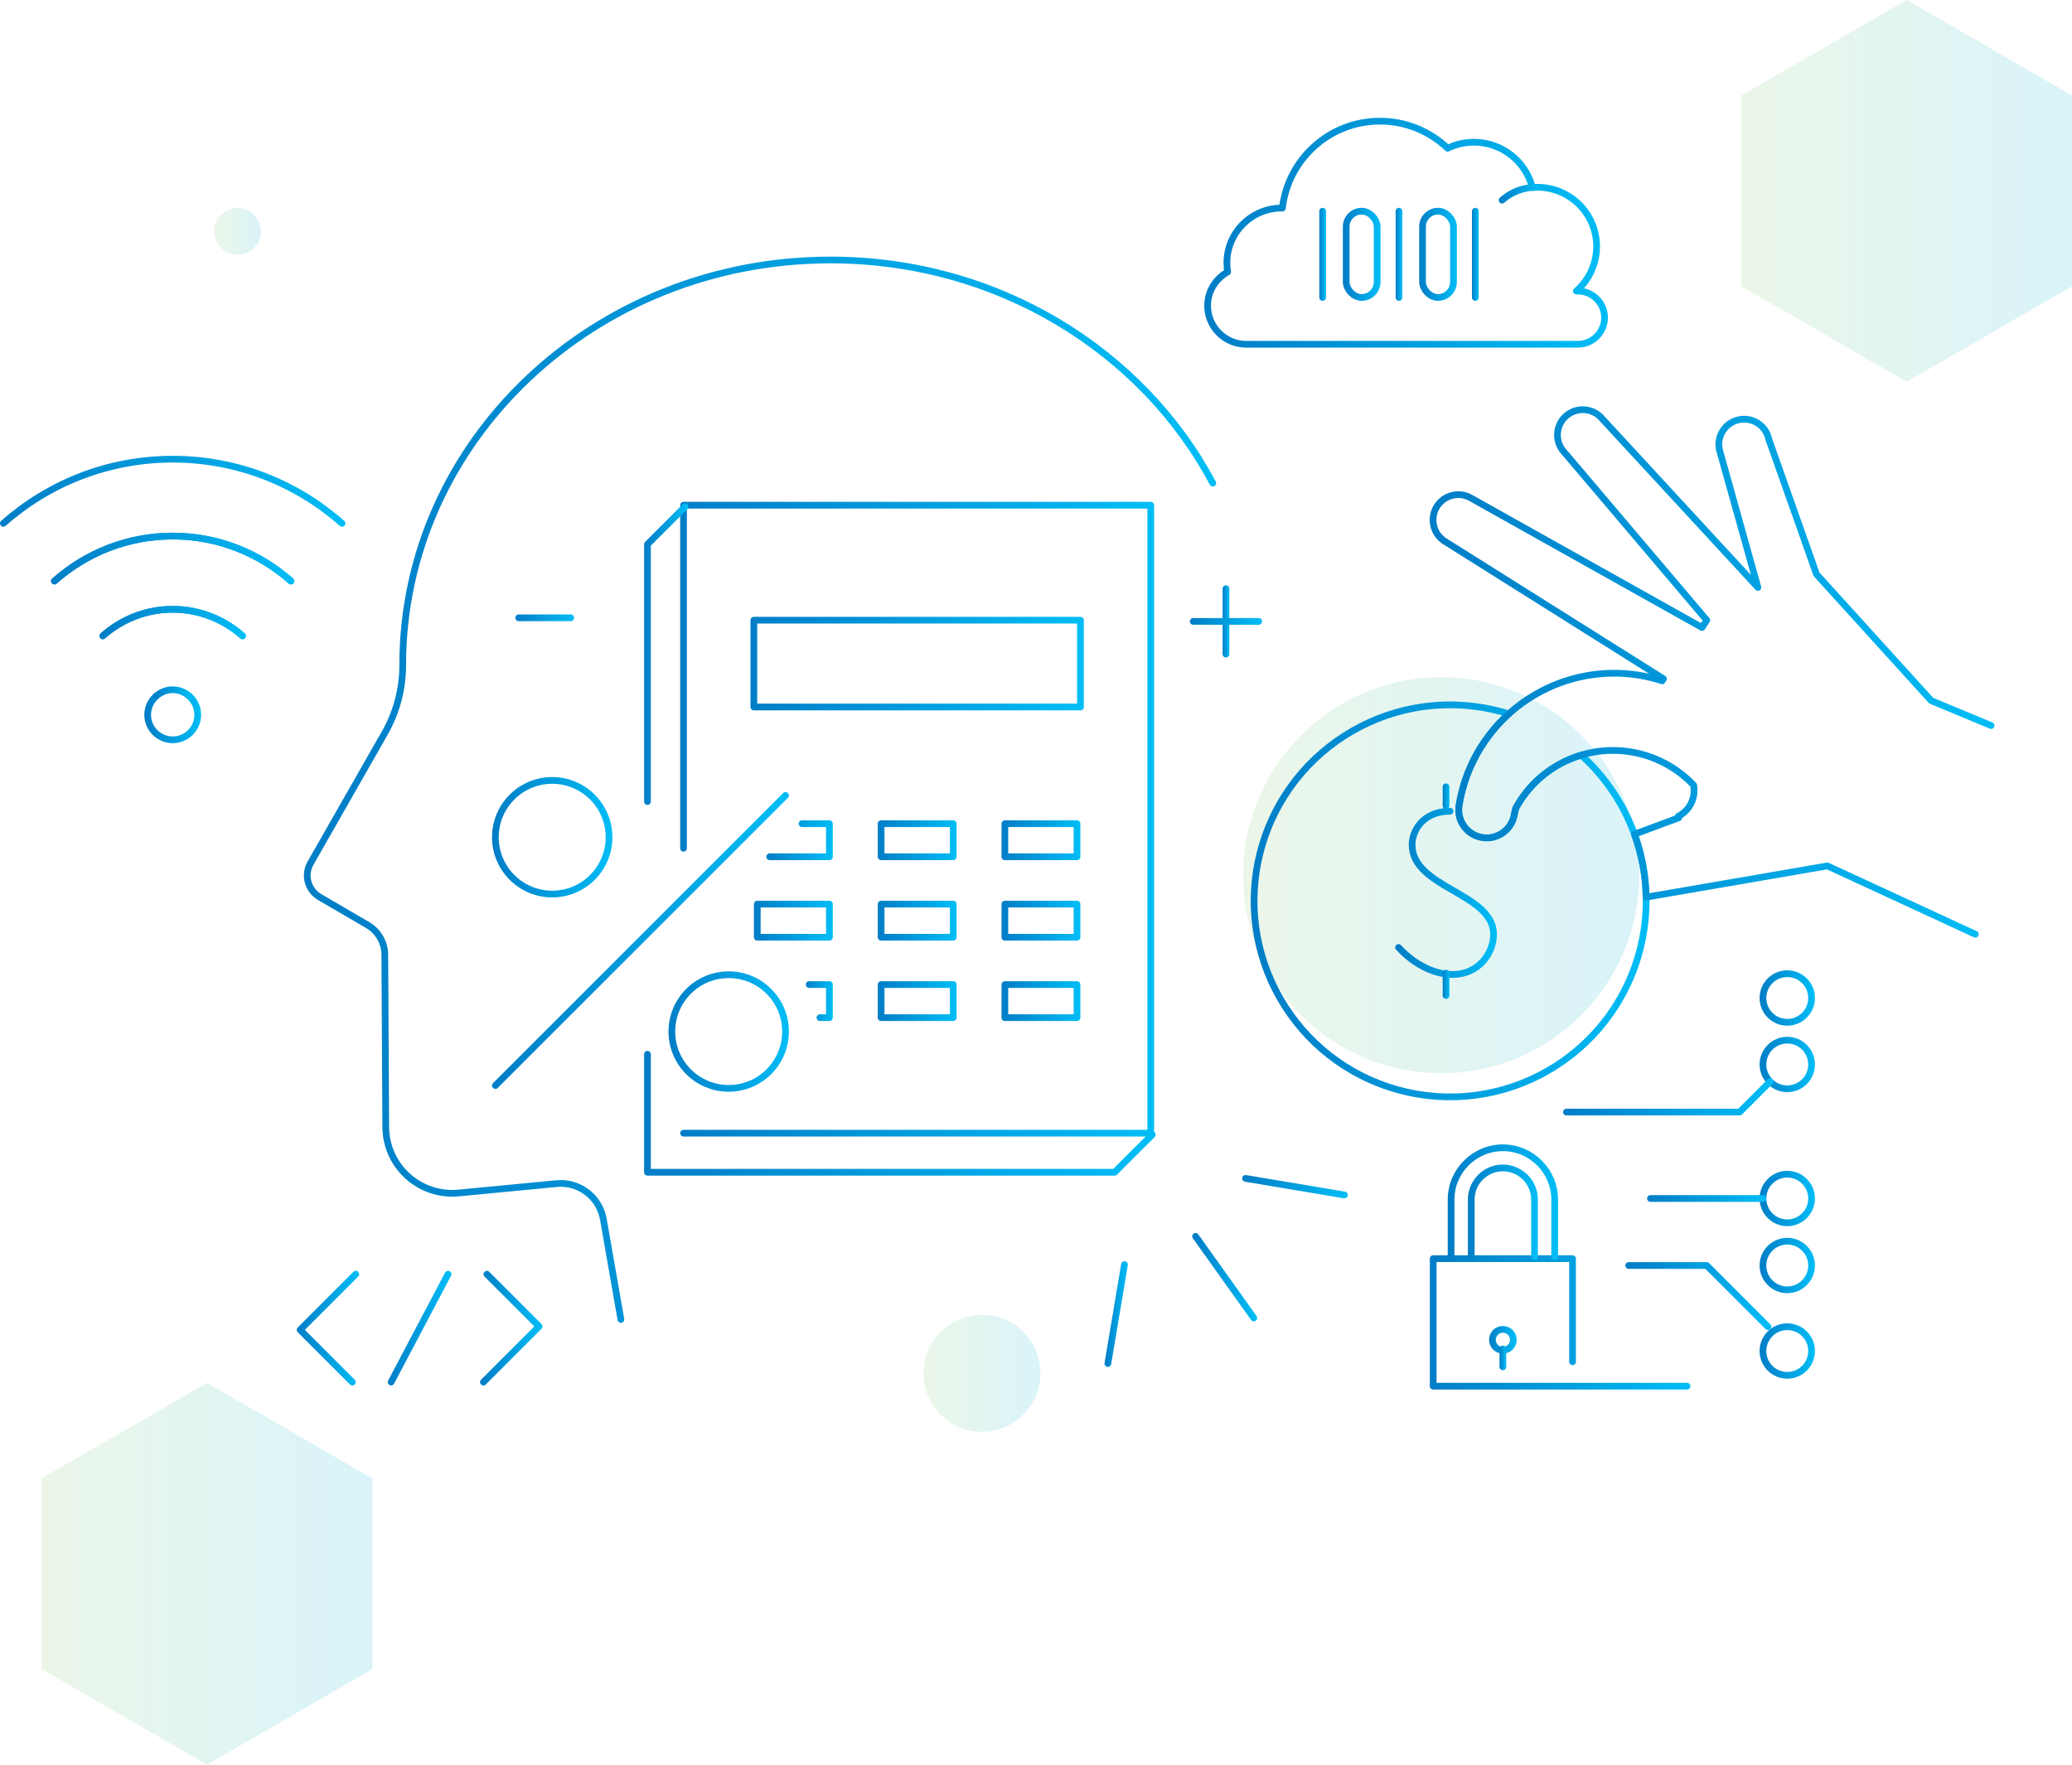 <?xml version="1.0" encoding="UTF-8"?><svg id="Layer_2" xmlns="http://www.w3.org/2000/svg" xmlns:xlink="http://www.w3.org/1999/xlink" viewBox="0 0 542.87 462.43"><defs><style>.cls-1{fill:url(#New_Gradient_Swatch_7-4);}.cls-1,.cls-2,.cls-3,.cls-4,.cls-5{opacity:.15;}.cls-2{fill:url(#New_Gradient_Swatch_7);}.cls-6{stroke:url(#New_Gradient_Swatch_copy_3-37);}.cls-6,.cls-7,.cls-8,.cls-9,.cls-10,.cls-11,.cls-12,.cls-13,.cls-14,.cls-15,.cls-16,.cls-17,.cls-18,.cls-19,.cls-20,.cls-21,.cls-22,.cls-23,.cls-24,.cls-25,.cls-26,.cls-27,.cls-28,.cls-29,.cls-30,.cls-31,.cls-32,.cls-33,.cls-34,.cls-35,.cls-36,.cls-37,.cls-38,.cls-39,.cls-40,.cls-41,.cls-42,.cls-43,.cls-44,.cls-45,.cls-46,.cls-47,.cls-48,.cls-49,.cls-50,.cls-51,.cls-52,.cls-53,.cls-54,.cls-55,.cls-56,.cls-57,.cls-58,.cls-59,.cls-60,.cls-61,.cls-62,.cls-63{fill:none;stroke-linecap:round;stroke-linejoin:round;stroke-width:1.76px;}.cls-3{fill:url(#New_Gradient_Swatch_7-5);}.cls-7{stroke:url(#New_Gradient_Swatch_copy_3-27);}.cls-8{stroke:url(#New_Gradient_Swatch_copy_3-34);}.cls-9{stroke:url(#New_Gradient_Swatch_copy_3-24);}.cls-10{stroke:url(#New_Gradient_Swatch_copy_3-47);}.cls-11{stroke:url(#New_Gradient_Swatch_copy_3-51);}.cls-12{stroke:url(#New_Gradient_Swatch_copy_3-22);}.cls-13{stroke:url(#New_Gradient_Swatch_copy_3-39);}.cls-14{stroke:url(#New_Gradient_Swatch_copy_3-21);}.cls-15{stroke:url(#New_Gradient_Swatch_copy_3-9);}.cls-16{stroke:url(#New_Gradient_Swatch_copy_3-12);}.cls-17{stroke:url(#New_Gradient_Swatch_copy_3-32);}.cls-18{stroke:url(#New_Gradient_Swatch_copy_3-54);}.cls-19{stroke:url(#New_Gradient_Swatch_copy_3-43);}.cls-4{fill:url(#New_Gradient_Swatch_7-2);}.cls-20{stroke:url(#New_Gradient_Swatch_copy_3-18);}.cls-21{stroke:url(#New_Gradient_Swatch_copy_3-7);}.cls-22{stroke:url(#New_Gradient_Swatch_copy_3-36);}.cls-23{stroke:url(#New_Gradient_Swatch_copy_3-56);}.cls-24{stroke:url(#New_Gradient_Swatch_copy_3-19);}.cls-25{stroke:url(#New_Gradient_Swatch_copy_3-58);}.cls-26{stroke:url(#New_Gradient_Swatch_copy_3-57);}.cls-27{stroke:url(#New_Gradient_Swatch_copy_3-42);}.cls-28{stroke:url(#New_Gradient_Swatch_copy_3-50);}.cls-29{stroke:url(#New_Gradient_Swatch_copy_3-55);}.cls-30{stroke:url(#New_Gradient_Swatch_copy_3-15);}.cls-31{stroke:url(#New_Gradient_Swatch_copy_3-44);}.cls-32{stroke:url(#New_Gradient_Swatch_copy_3-41);}.cls-33{stroke:url(#New_Gradient_Swatch_copy_3-16);}.cls-34{stroke:url(#New_Gradient_Swatch_copy_3-48);}.cls-35{stroke:url(#New_Gradient_Swatch_copy_3-40);}.cls-36{stroke:url(#New_Gradient_Swatch_copy_3-31);}.cls-37{stroke:url(#New_Gradient_Swatch_copy_3-38);}.cls-38{stroke:url(#New_Gradient_Swatch_copy_3-4);}.cls-39{stroke:url(#New_Gradient_Swatch_copy_3-46);}.cls-40{stroke:url(#New_Gradient_Swatch_copy_3-20);}.cls-41{stroke:url(#New_Gradient_Swatch_copy_3-5);}.cls-42{stroke:url(#New_Gradient_Swatch_copy_3-26);}.cls-43{stroke:url(#New_Gradient_Swatch_copy_3-23);}.cls-44{stroke:url(#New_Gradient_Swatch_copy_3-53);}.cls-45{stroke:url(#New_Gradient_Swatch_copy_3-8);}.cls-46{stroke:url(#New_Gradient_Swatch_copy_3-3);}.cls-5{fill:url(#New_Gradient_Swatch_7-3);}.cls-47{stroke:url(#New_Gradient_Swatch_copy_3-11);}.cls-48{stroke:url(#New_Gradient_Swatch_copy_3-29);}.cls-49{stroke:url(#New_Gradient_Swatch_copy_3);}.cls-50{stroke:url(#New_Gradient_Swatch_copy_3-28);}.cls-51{stroke:url(#New_Gradient_Swatch_copy_3-52);}.cls-52{stroke:url(#New_Gradient_Swatch_copy_3-25);}.cls-53{stroke:url(#New_Gradient_Swatch_copy_3-13);}.cls-54{stroke:url(#New_Gradient_Swatch_copy_3-30);}.cls-55{stroke:url(#New_Gradient_Swatch_copy_3-45);}.cls-56{stroke:url(#New_Gradient_Swatch_copy_3-14);}.cls-57{stroke:url(#New_Gradient_Swatch_copy_3-10);}.cls-58{stroke:url(#New_Gradient_Swatch_copy_3-2);}.cls-59{stroke:url(#New_Gradient_Swatch_copy_3-6);}.cls-60{stroke:url(#New_Gradient_Swatch_copy_3-17);}.cls-61{stroke:url(#New_Gradient_Swatch_copy_3-35);}.cls-62{stroke:url(#New_Gradient_Swatch_copy_3-49);}.cls-63{stroke:url(#New_Gradient_Swatch_copy_3-33);}</style><linearGradient id="New_Gradient_Swatch_7" x1="10.91" y1="412.41" x2="97.54" y2="412.41" gradientUnits="userSpaceOnUse"><stop offset="0" stop-color="#7bc46a"/><stop offset="1" stop-color="#00b0d8"/></linearGradient><linearGradient id="New_Gradient_Swatch_7-2" x1="456.24" y1="50.02" x2="542.87" y2="50.02" xlink:href="#New_Gradient_Swatch_7"/><linearGradient id="New_Gradient_Swatch_7-3" x1="241.95" y1="359.88" x2="272.59" y2="359.88" xlink:href="#New_Gradient_Swatch_7"/><linearGradient id="New_Gradient_Swatch_7-4" x1="56.08" y1="60.65" x2="68.34" y2="60.65" xlink:href="#New_Gradient_Swatch_7"/><linearGradient id="New_Gradient_Swatch_7-5" x1="325.7" y1="229.35" x2="429.48" y2="229.35" xlink:href="#New_Gradient_Swatch_7"/><linearGradient id="New_Gradient_Swatch_copy_3" x1="178.21" y1="214.67" x2="302.38" y2="214.67" gradientUnits="userSpaceOnUse"><stop offset="0" stop-color="#007dc6"/><stop offset="1" stop-color="#00bdf6"/></linearGradient><linearGradient id="New_Gradient_Swatch_copy_3-2" x1="196.63" y1="173.89" x2="283.96" y2="173.89" xlink:href="#New_Gradient_Swatch_copy_3"/><linearGradient id="New_Gradient_Swatch_copy_3-3" x1="200.77" y1="220.18" x2="218.19" y2="220.18" xlink:href="#New_Gradient_Swatch_copy_3"/><linearGradient id="New_Gradient_Swatch_copy_3-4" x1="229.96" y1="220.18" x2="250.63" y2="220.18" xlink:href="#New_Gradient_Swatch_copy_3"/><linearGradient id="New_Gradient_Swatch_copy_3-5" x1="262.4" y1="220.18" x2="283.06" y2="220.18" xlink:href="#New_Gradient_Swatch_copy_3"/><linearGradient id="New_Gradient_Swatch_copy_3-6" x1="197.53" y1="241.26" x2="218.19" y2="241.26" xlink:href="#New_Gradient_Swatch_copy_3"/><linearGradient id="New_Gradient_Swatch_copy_3-7" x1="229.96" y1="241.26" x2="250.63" y2="241.26" xlink:href="#New_Gradient_Swatch_copy_3"/><linearGradient id="New_Gradient_Swatch_copy_3-8" x1="262.4" y1="241.26" x2="283.06" y2="241.26" xlink:href="#New_Gradient_Swatch_copy_3"/><linearGradient id="New_Gradient_Swatch_copy_3-9" x1="211.13" y1="262.34" x2="218.19" y2="262.34" xlink:href="#New_Gradient_Swatch_copy_3"/><linearGradient id="New_Gradient_Swatch_copy_3-10" x1="229.96" y1="262.34" x2="250.63" y2="262.34" xlink:href="#New_Gradient_Swatch_copy_3"/><linearGradient id="New_Gradient_Swatch_copy_3-11" x1="262.4" y1="262.34" x2="283.06" y2="262.34" xlink:href="#New_Gradient_Swatch_copy_3"/><linearGradient id="New_Gradient_Swatch_copy_3-12" x1="168.76" y1="291.73" x2="302.78" y2="291.73" xlink:href="#New_Gradient_Swatch_copy_3"/><linearGradient id="New_Gradient_Swatch_copy_3-13" x1="168.76" y1="171.42" x2="180.37" y2="171.42" xlink:href="#New_Gradient_Swatch_copy_3"/><linearGradient id="New_Gradient_Swatch_copy_3-14" x1="128.91" y1="246.46" x2="206.69" y2="246.46" xlink:href="#New_Gradient_Swatch_copy_3"/><linearGradient id="New_Gradient_Swatch_copy_3-15" x1="128.91" y1="219.4" x2="160.46" y2="219.4" xlink:href="#New_Gradient_Swatch_copy_3"/><linearGradient id="New_Gradient_Swatch_copy_3-16" x1="175.14" y1="270.32" x2="206.69" y2="270.32" xlink:href="#New_Gradient_Swatch_copy_3"/><linearGradient id="New_Gradient_Swatch_copy_3-17" x1="135.02" y1="161.9" x2="150.41" y2="161.9" xlink:href="#New_Gradient_Swatch_copy_3"/><linearGradient id="New_Gradient_Swatch_copy_3-18" x1="320.33" y1="162.84" x2="322.09" y2="162.84" xlink:href="#New_Gradient_Swatch_copy_3"/><linearGradient id="New_Gradient_Swatch_copy_3-19" x1="311.75" y1="162.84" x2="330.67" y2="162.84" xlink:href="#New_Gradient_Swatch_copy_3"/><linearGradient id="New_Gradient_Swatch_copy_3-20" x1="327.69" y1="236.07" x2="432.18" y2="236.07" xlink:href="#New_Gradient_Swatch_copy_3"/><linearGradient id="New_Gradient_Swatch_copy_3-21" x1="374.58" y1="176.07" x2="522.55" y2="176.07" xlink:href="#New_Gradient_Swatch_copy_3"/><linearGradient id="New_Gradient_Swatch_copy_3-22" x1="365.55" y1="233.98" x2="392.2" y2="233.98" xlink:href="#New_Gradient_Swatch_copy_3"/><linearGradient id="New_Gradient_Swatch_copy_3-23" x1="377.99" y1="257.94" x2="379.75" y2="257.94" xlink:href="#New_Gradient_Swatch_copy_3"/><linearGradient id="New_Gradient_Swatch_copy_3-24" x1="377.99" y1="208.67" x2="379.75" y2="208.67" xlink:href="#New_Gradient_Swatch_copy_3"/><linearGradient id="New_Gradient_Swatch_copy_3-25" x1="79.62" y1="206.95" x2="318.64" y2="206.95" xlink:href="#New_Gradient_Swatch_copy_3"/><linearGradient id="New_Gradient_Swatch_copy_3-26" x1="312.37" y1="334.69" x2="329.38" y2="334.69" xlink:href="#New_Gradient_Swatch_copy_3"/><linearGradient id="New_Gradient_Swatch_copy_3-27" x1="289.39" y1="344.36" x2="295.5" y2="344.36" xlink:href="#New_Gradient_Swatch_copy_3"/><linearGradient id="New_Gradient_Swatch_copy_3-28" x1="325.45" y1="310.97" x2="353.13" y2="310.97" xlink:href="#New_Gradient_Swatch_copy_3"/><linearGradient id="New_Gradient_Swatch_copy_3-29" x1="315.52" y1="60.98" x2="421.28" y2="60.98" xlink:href="#New_Gradient_Swatch_copy_3"/><linearGradient id="New_Gradient_Swatch_copy_3-30" x1="392.67" y1="50.77" x2="403.36" y2="50.77" xlink:href="#New_Gradient_Swatch_copy_3"/><linearGradient id="New_Gradient_Swatch_copy_3-31" x1="351.82" y1="66.64" x2="361.7" y2="66.64" xlink:href="#New_Gradient_Swatch_copy_3"/><linearGradient id="New_Gradient_Swatch_copy_3-32" x1="365.65" y1="66.64" x2="367.42" y2="66.64" xlink:href="#New_Gradient_Swatch_copy_3"/><linearGradient id="New_Gradient_Swatch_copy_3-33" x1="371.82" y1="66.64" x2="381.7" y2="66.64" xlink:href="#New_Gradient_Swatch_copy_3"/><linearGradient id="New_Gradient_Swatch_copy_3-34" x1="385.65" y1="66.64" x2="387.42" y2="66.64" xlink:href="#New_Gradient_Swatch_copy_3"/><linearGradient id="New_Gradient_Swatch_copy_3-35" x1="345.65" y1="66.64" x2="347.42" y2="66.64" xlink:href="#New_Gradient_Swatch_copy_3"/><linearGradient id="New_Gradient_Swatch_copy_3-36" x1="425.85" y1="339.65" x2="464.1" y2="339.65" xlink:href="#New_Gradient_Swatch_copy_3"/><linearGradient id="New_Gradient_Swatch_copy_3-37" x1="461.02" y1="354.04" x2="475.52" y2="354.04" xlink:href="#New_Gradient_Swatch_copy_3"/><linearGradient id="New_Gradient_Swatch_copy_3-38" x1="461.02" y1="331.63" x2="475.52" y2="331.63" xlink:href="#New_Gradient_Swatch_copy_3"/><linearGradient id="New_Gradient_Swatch_copy_3-39" x1="461.02" y1="314.07" x2="475.52" y2="314.07" xlink:href="#New_Gradient_Swatch_copy_3"/><linearGradient id="New_Gradient_Swatch_copy_3-40" x1="461.02" y1="278.95" x2="475.52" y2="278.95" xlink:href="#New_Gradient_Swatch_copy_3"/><linearGradient id="New_Gradient_Swatch_copy_3-41" x1="461.02" y1="261.53" x2="475.52" y2="261.53" xlink:href="#New_Gradient_Swatch_copy_3"/><linearGradient id="New_Gradient_Swatch_copy_3-42" x1="431.54" y1="314.07" x2="462.78" y2="314.07" xlink:href="#New_Gradient_Swatch_copy_3"/><linearGradient id="New_Gradient_Swatch_copy_3-43" x1="409.53" y1="287.44" x2="464.65" y2="287.44" xlink:href="#New_Gradient_Swatch_copy_3"/><linearGradient id="New_Gradient_Swatch_copy_3-44" x1="374.62" y1="346.54" x2="442.89" y2="346.54" xlink:href="#New_Gradient_Swatch_copy_3"/><linearGradient id="New_Gradient_Swatch_copy_3-45" x1="379.31" y1="315.04" x2="408.2" y2="315.04" xlink:href="#New_Gradient_Swatch_copy_3"/><linearGradient id="New_Gradient_Swatch_copy_3-46" x1="384.58" y1="317.67" x2="402.93" y2="317.67" xlink:href="#New_Gradient_Swatch_copy_3"/><linearGradient id="New_Gradient_Swatch_copy_3-47" x1="390.14" y1="351.1" x2="397.37" y2="351.1" xlink:href="#New_Gradient_Swatch_copy_3"/><linearGradient id="New_Gradient_Swatch_copy_3-48" x1="392.87" y1="355.84" x2="394.64" y2="355.84" xlink:href="#New_Gradient_Swatch_copy_3"/><linearGradient id="New_Gradient_Swatch_copy_3-49" x1="37.81" y1="188.14" x2="52.68" y2="188.14" xlink:href="#New_Gradient_Swatch_copy_3"/><linearGradient id="New_Gradient_Swatch_copy_3-50" x1="13.38" y1="146.38" x2="77.11" y2="146.38" xlink:href="#New_Gradient_Swatch_copy_3"/><linearGradient id="New_Gradient_Swatch_copy_3-51" x1="0" y1="128.74" x2="90.49" y2="128.74" xlink:href="#New_Gradient_Swatch_copy_3"/><linearGradient id="New_Gradient_Swatch_copy_3-52" x1="13.38" y1="146.38" x2="77.11" y2="146.38" xlink:href="#New_Gradient_Swatch_copy_3"/><linearGradient id="New_Gradient_Swatch_copy_3-53" x1="26.08" y1="163.15" x2="64.41" y2="163.15" xlink:href="#New_Gradient_Swatch_copy_3"/><linearGradient id="New_Gradient_Swatch_copy_3-54" x1="26.08" y1="163.15" x2="64.41" y2="163.15" xlink:href="#New_Gradient_Swatch_copy_3"/><linearGradient id="New_Gradient_Swatch_copy_3-55" x1="40.04" y1="181.58" x2="50.45" y2="181.58" xlink:href="#New_Gradient_Swatch_copy_3"/><linearGradient id="New_Gradient_Swatch_copy_3-56" x1="77.75" y1="348.05" x2="94.1" y2="348.05" xlink:href="#New_Gradient_Swatch_copy_3"/><linearGradient id="New_Gradient_Swatch_copy_3-57" x1="125.78" y1="348.05" x2="142.13" y2="348.05" xlink:href="#New_Gradient_Swatch_copy_3"/><linearGradient id="New_Gradient_Swatch_copy_3-58" x1="101.6" y1="348.05" x2="118.27" y2="348.05" xlink:href="#New_Gradient_Swatch_copy_3"/></defs><g id="Layer_1-2"><polygon class="cls-2" points="10.91 387.41 10.91 437.42 54.23 462.43 97.54 437.42 97.54 387.41 54.23 362.4 10.91 387.41"/><polygon class="cls-4" points="456.24 25.01 456.24 75.03 499.56 100.04 542.87 75.03 542.87 25.01 499.56 0 456.24 25.01"/><circle class="cls-5" cx="257.27" cy="359.88" r="15.32"/><circle class="cls-1" cx="62.21" cy="60.65" r="6.13"/><circle class="cls-3" cx="377.59" cy="229.35" r="51.89"/><polyline class="cls-49" points="179.09 222.29 179.09 132.39 301.5 132.39 301.5 296.95 179.09 296.95"/><rect class="cls-58" x="197.51" y="162.52" width="85.57" height="22.75"/><polyline class="cls-46" points="210.13 215.85 217.31 215.85 217.31 224.52 201.66 224.52"/><rect class="cls-38" x="230.85" y="215.85" width="18.9" height="8.67"/><rect class="cls-41" x="263.28" y="215.85" width="18.9" height="8.67"/><rect class="cls-59" x="198.41" y="236.93" width="18.9" height="8.67"/><rect class="cls-21" x="230.85" y="236.93" width="18.9" height="8.67"/><rect class="cls-45" x="263.28" y="236.93" width="18.9" height="8.67"/><polyline class="cls-15" points="212.01 258.01 217.31 258.01 217.31 266.68 214.83 266.68"/><rect class="cls-57" x="230.85" y="258.01" width="18.9" height="8.67"/><rect class="cls-47" x="263.28" y="258.01" width="18.9" height="8.67"/><polyline class="cls-16" points="169.64 276.27 169.64 307.19 292.05 307.19 301.9 297.34"/><polyline class="cls-53" points="179.48 132.79 169.64 142.63 169.64 210.05"/><line class="cls-56" x1="129.79" y1="284.47" x2="205.81" y2="208.45"/><path class="cls-30" d="M159.57,219.4c0,8.23-6.67,14.89-14.89,14.89s-14.89-6.67-14.89-14.89,6.67-14.89,14.89-14.89,14.89,6.67,14.89,14.89Z"/><path class="cls-33" d="M205.81,270.32c0,8.23-6.67,14.89-14.89,14.89s-14.89-6.67-14.89-14.89,6.67-14.89,14.89-14.89,14.89,6.67,14.89,14.89Z"/><line class="cls-60" x1="149.53" y1="161.9" x2="135.9" y2="161.9"/><line class="cls-20" x1="321.21" y1="154.26" x2="321.21" y2="171.42"/><line class="cls-24" x1="329.79" y1="162.84" x2="312.63" y2="162.84"/><path class="cls-40" d="M393.36,186.49c.65.18,1.29.38,1.93.58-6.7,6.07-11.47,14.38-13.01,23.99-.28,1.72.07,3.4.88,4.81,1.06,1.85,2.92,3.23,5.2,3.6,4,.64,7.76-2.08,8.41-6.08.09-.53.23-1.04.34-1.55,2.48-4.58,6.21-8.56,11.06-11.35,1.97-1.13,4.02-1.98,6.11-2.61,6.3,5.67,11.08,12.8,13.95,20.71h0c1.9,5.23,2.95,10.8,3.06,16.5h0c.09,4.75-.47,9.59-1.77,14.4-7.41,27.38-35.61,43.57-62.99,36.16-27.38-7.41-43.57-35.61-36.16-62.99,7.41-27.38,35.61-43.57,62.99-36.16Z"/><path class="cls-14" d="M521.67,190.14l-15.68-6.53-30.05-33.11-12.48-35.29c-.7-3.59-4.17-5.94-7.76-5.24-3.59.7-5.94,4.17-5.24,7.76l10.12,36.21-41.13-44.56c-2.54-2.63-6.74-2.7-9.37-.16-2.63,2.54-2.7,6.74-.16,9.37l37.27,43.95-1.26,1.9-60.34-33.82c-3.1-1.93-7.19-.98-9.13,2.13-1.93,3.11-.98,7.19,2.13,9.13l57.24,36-.34.53c-1.94-.62-3.94-1.12-6-1.46-9.66-1.56-19.15.4-27.03,4.93-10.39,5.95-18.13,16.44-20.18,29.2-.28,1.72.07,3.4.88,4.81,1.06,1.85,2.92,3.23,5.2,3.6,4,.64,7.76-2.08,8.41-6.08.09-.53.23-1.04.34-1.55,2.48-4.58,6.21-8.56,11.06-11.35,11.89-6.82,26.55-4.3,35.57,5.24.39,2.21-.15,4.56-1.73,6.38-.67.76-1.45,1.35-2.3,1.79l.12.38-11.6,4.31c1.9,5.23,2.95,10.8,3.06,16.5l47.49-8.2,38.76,17.91"/><path class="cls-12" d="M379.93,212.59c-6.92,0-9.95,4.9-9.95,8.79,0,11.39,21.34,12.59,21.34,23.5,0,4.9-3.93,10.48-10.67,10.48-6.09,0-11.34-3.9-14.22-7.07"/><line class="cls-43" x1="378.87" y1="255.01" x2="378.87" y2="260.88"/><line class="cls-9" x1="378.87" y1="206.18" x2="378.87" y2="211.17"/><path class="cls-52" d="M317.76,126.61c-18.44-34.68-56.37-58.48-100.17-58.48-61.9,0-112.08,47.52-112.08,106.13v.09c0,6.22-1.62,12.34-4.7,17.74l-19.45,34.1c-1.78,3.11-.71,7.07,2.38,8.88l12.57,7.33c2.78,1.62,4.49,4.59,4.51,7.81l.25,45.16c.06,10.25,8.9,18.24,19.1,17.26l25.65-2.46c5.9-.57,11.23,3.5,12.26,9.33l4.6,26.27"/><line class="cls-42" x1="328.5" y1="345.38" x2="313.25" y2="323.99"/><line class="cls-7" x1="290.27" y1="357.31" x2="294.62" y2="331.4"/><line class="cls-50" x1="352.25" y1="313.15" x2="326.33" y2="308.8"/><path class="cls-48" d="M403.86,90.21h9.57c3.83,0,6.97-3.14,6.97-6.97s-3.14-6.97-6.97-6.97h-.42c3.25-2.84,5.31-7.02,5.31-11.68,0-8.57-6.94-15.51-15.51-15.51-.45,0-.89.02-1.33.06-1.75-6.82-7.94-11.87-15.31-11.87-2.47,0-4.8.57-6.88,1.58-4.62-4.39-10.86-7.1-17.73-7.1-13.21,0-24.1,9.96-25.57,22.78-.06,0-.12,0-.18,0-7.93,0-14.36,6.43-14.36,14.36,0,.81.07,1.6.2,2.38-3.12,1.72-5.25,5.05-5.25,8.85h0c0,5.56,4.55,10.1,10.1,10.1h77.36Z"/><path class="cls-54" d="M402.48,49.08c-3.43,0-6.55,1.27-8.93,3.37"/><rect class="cls-36" x="352.71" y="55.34" width="8.11" height="22.61" rx="4.06" ry="4.06"/><line class="cls-17" x1="366.54" y1="55.34" x2="366.54" y2="77.95"/><rect class="cls-63" x="372.71" y="55.34" width="8.11" height="22.61" rx="4.06" ry="4.06"/><line class="cls-8" x1="386.54" y1="55.34" x2="386.54" y2="77.95"/><line class="cls-61" x1="346.54" y1="55.34" x2="346.54" y2="77.95"/><polyline class="cls-22" points="426.73 331.63 447.18 331.63 463.22 347.67"/><circle class="cls-6" cx="468.27" cy="354.04" r="6.37"/><circle class="cls-37" cx="468.27" cy="331.63" r="6.37"/><circle class="cls-13" cx="468.27" cy="314.07" r="6.37"/><circle class="cls-35" cx="468.27" cy="278.95" r="6.37"/><circle class="cls-32" cx="468.27" cy="261.53" r="6.37"/><line class="cls-27" x1="461.9" y1="314.07" x2="432.42" y2="314.07"/><polyline class="cls-19" points="463.77 283.45 455.8 291.42 410.41 291.42"/><polyline class="cls-31" points="442.01 363.25 375.5 363.25 375.5 329.83 412.01 329.83 412.01 356.84"/><path class="cls-55" d="M380.19,329.29v-14.94c0-7.46,6.1-13.57,13.57-13.57h0c7.46,0,13.57,6.1,13.57,13.57v14.94"/><path class="cls-39" d="M402.05,329.29v-14.94c0-4.57-3.72-8.29-8.29-8.29s-8.29,3.72-8.29,8.29v14.94"/><circle class="cls-10" cx="393.76" cy="351.1" r="2.74"/><line class="cls-34" x1="393.76" y1="353.5" x2="393.76" y2="358.18"/><path class="cls-62" d="M40.92,182.42c-1.36,1.2-2.23,2.94-2.23,4.89,0,3.62,2.94,6.56,6.56,6.56s6.56-2.93,6.56-6.56c0-1.96-.87-3.69-2.23-4.89"/><path class="cls-28" d="M14.26,152.27c8.26-7.31,19.09-11.79,30.99-11.79s22.73,4.48,30.99,11.79"/><path class="cls-11" d="M89.61,137.15c-11.82-10.46-27.34-16.82-44.36-16.82S12.7,126.69.88,137.15"/><path class="cls-51" d="M76.23,152.27c-8.26-7.31-19.09-11.79-30.99-11.79s-22.73,4.48-30.99,11.79"/><path class="cls-44" d="M26.96,166.63c4.87-4.32,11.27-6.96,18.29-6.96s13.41,2.64,18.29,6.96"/><path class="cls-18" d="M63.53,166.63c-4.87-4.31-11.27-6.96-18.29-6.96s-13.41,2.64-18.29,6.96"/><path class="cls-29" d="M40.92,182.42c1.16-1.02,2.66-1.67,4.33-1.67s3.17.64,4.33,1.67"/><polyline class="cls-23" points="93.22 333.91 78.63 348.5 92.31 362.18"/><polyline class="cls-26" points="126.66 362.18 141.24 347.59 127.57 333.91"/><line class="cls-25" x1="117.39" y1="333.91" x2="102.48" y2="362.18"/></g></svg>